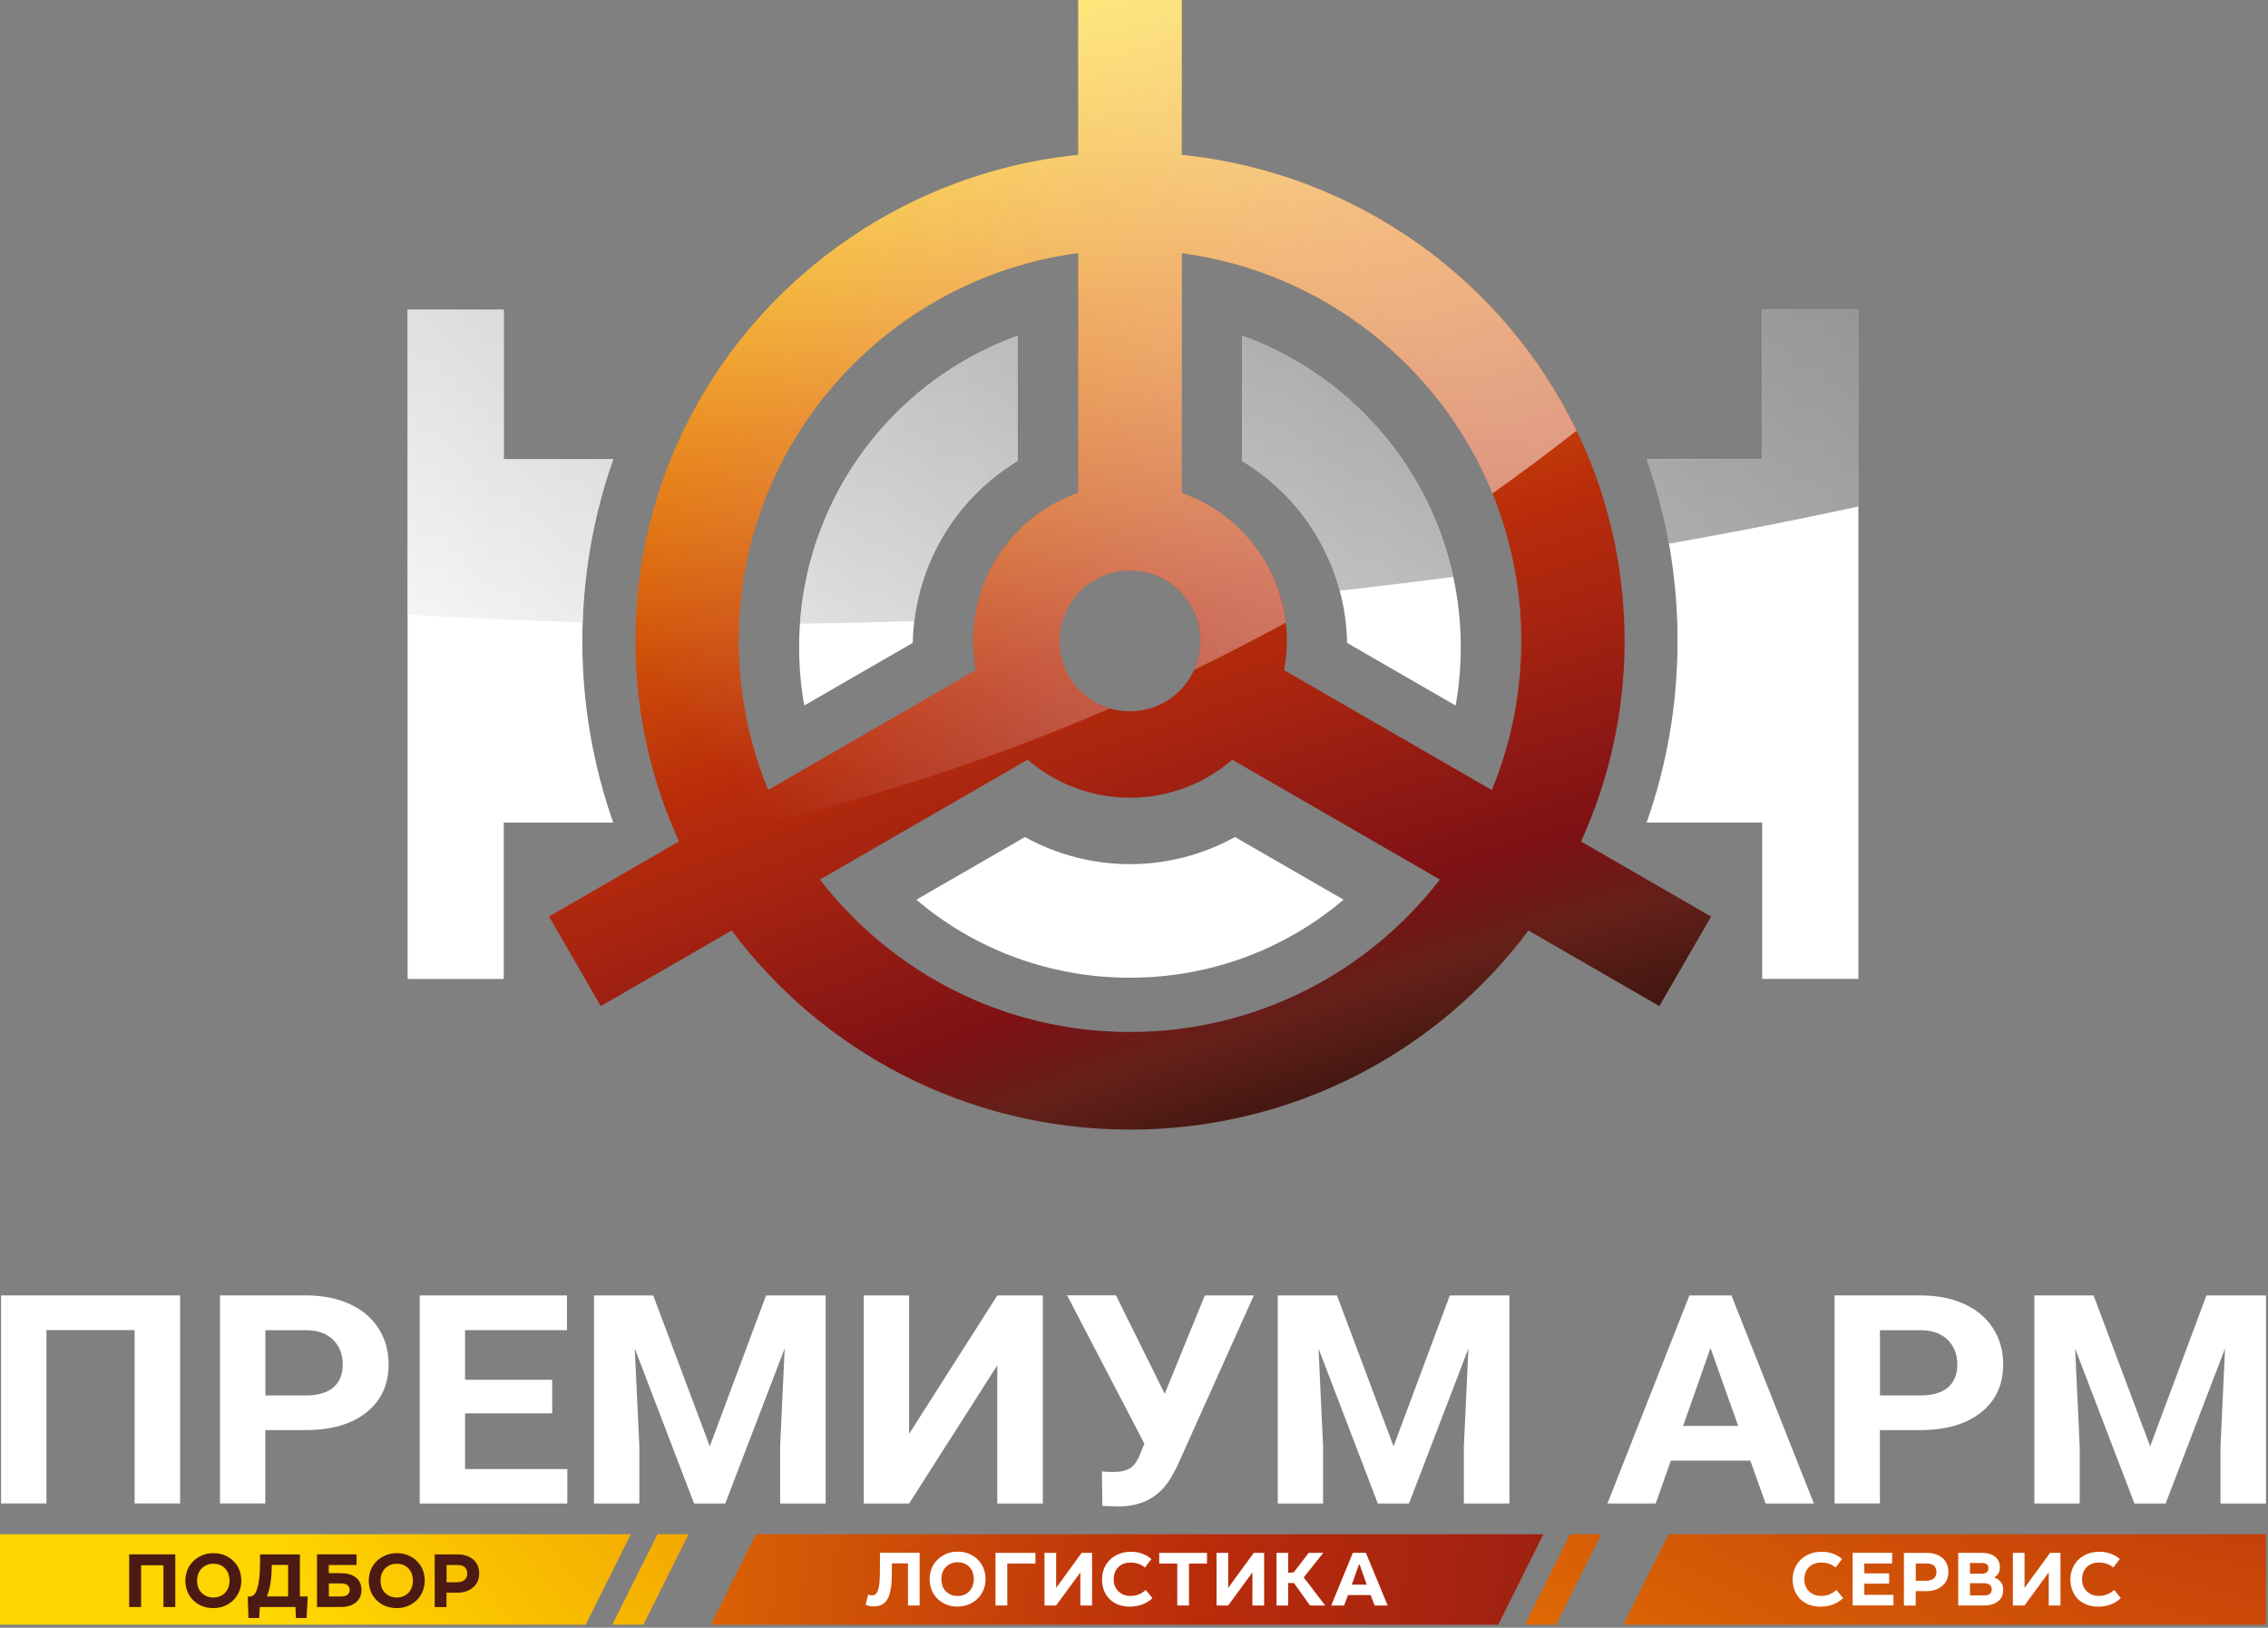 <?xml version="1.0" encoding="UTF-8"?> <svg xmlns="http://www.w3.org/2000/svg" width="358" height="257" viewBox="0 0 358 257" fill="none"><rect x="0" y="0" width="358" height="257" fill="#808080" stroke="none"/><g clip-path="url(#clip0_1971_9)"><path d="M243.63 242.24H119.32L112.19 256.52H236.5L243.63 242.24Z" fill="url(#paint0_radial_1971_9)"></path><path d="M101.57 256.52L108.7 242.24H103.78L96.65 256.52H101.57Z" fill="url(#paint1_radial_1971_9)"></path><path d="M99.58 242.24H0V256.52H92.45L99.58 242.24Z" fill="url(#paint2_radial_1971_9)"></path><path d="M263.37 242.24L256.24 256.52H357.68V242.24H263.37Z" fill="url(#paint3_radial_1971_9)"></path><path d="M252.75 242.24H247.83L240.7 256.52H245.62L252.75 242.24Z" fill="url(#paint4_radial_1971_9)"></path><path d="M27.68 253.73H25.8V247.14H22.27V253.73H20.39V245.42H27.67V253.73H27.68Z" fill="#4C1A13"></path><path d="M35.47 245.57C36.02 245.79 36.49 246.1 36.86 246.49C37.26 246.87 37.56 247.33 37.77 247.85C37.98 248.38 38.09 248.95 38.09 249.57C38.09 250.19 37.98 250.72 37.77 251.24C37.56 251.77 37.25 252.23 36.86 252.63C36.47 253.01 36 253.32 35.47 253.55C34.92 253.79 34.33 253.9 33.67 253.9C33.01 253.9 32.43 253.79 31.89 253.58C31.36 253.36 30.88 253.05 30.5 252.66C30.1 252.28 29.79 251.82 29.58 251.28C29.37 250.74 29.26 250.18 29.26 249.57C29.26 248.96 29.37 248.42 29.58 247.88C29.79 247.34 30.1 246.89 30.5 246.5C30.89 246.12 31.36 245.81 31.89 245.58C32.42 245.34 33.02 245.23 33.67 245.23C34.32 245.23 34.93 245.34 35.47 245.55V245.57ZM32.59 247.12C32.28 247.26 32.01 247.45 31.79 247.69C31.57 247.93 31.39 248.21 31.28 248.53C31.17 248.85 31.11 249.2 31.11 249.57C31.11 249.94 31.17 250.29 31.28 250.62C31.39 250.94 31.57 251.23 31.79 251.46C32.01 251.69 32.29 251.88 32.6 252.03C32.91 252.15 33.27 252.23 33.67 252.23C34.07 252.23 34.44 252.16 34.75 252.02C35.07 251.88 35.35 251.69 35.57 251.44C35.78 251.2 35.94 250.92 36.07 250.6C36.17 250.28 36.23 249.93 36.23 249.57C36.23 249.19 36.17 248.84 36.06 248.52C35.95 248.19 35.77 247.9 35.55 247.66C35.34 247.42 35.07 247.24 34.75 247.1C34.43 246.96 34.07 246.9 33.67 246.9C33.27 246.9 32.91 246.97 32.59 247.11V247.12Z" fill="#4C1A13"></path><path d="M47.34 252.06H48.55V252.57L48.39 255.47H46.71L46.64 253.73H41.01L40.91 255.47H39.22L39.12 252.58V252.07H39.47C39.64 252.07 39.82 252.01 39.99 251.88C40.16 251.76 40.31 251.56 40.42 251.3C40.64 250.8 40.81 250.16 40.9 249.38C41 248.6 41.05 247.73 41.05 246.78V245.43H47.34V252.07V252.06ZM42.67 250.1C42.53 250.93 42.33 251.59 42.1 252.06H45.48V247.09H42.9C42.89 248.27 42.81 249.27 42.68 250.1H42.67Z" fill="#4C1A13"></path><path d="M56.29 247.1H51.9V248.39H53.81C54.28 248.39 54.72 248.44 55.11 248.55C55.52 248.66 55.86 248.82 56.15 249.05C56.42 249.26 56.65 249.55 56.82 249.87C56.97 250.22 57.06 250.6 57.06 251.05C57.06 251.5 56.97 251.86 56.82 252.2C56.65 252.52 56.42 252.81 56.14 253.04C55.85 253.26 55.51 253.44 55.11 253.56C54.71 253.67 54.28 253.73 53.81 253.73H50.04V245.42H56.28V247.09L56.29 247.1ZM53.82 252.07C54.28 252.07 54.63 251.97 54.85 251.8C55.09 251.6 55.2 251.35 55.2 251.04C55.2 250.71 55.09 250.46 54.85 250.28C54.61 250.09 54.29 250.01 53.87 250.01H51.91V252.07H53.82Z" fill="#4C1A13"></path><path d="M64.42 245.57C64.97 245.79 65.44 246.1 65.81 246.49C66.21 246.87 66.51 247.33 66.72 247.85C66.93 248.38 67.04 248.95 67.04 249.57C67.04 250.19 66.93 250.72 66.72 251.24C66.51 251.77 66.2 252.23 65.81 252.63C65.42 253.01 64.95 253.32 64.42 253.55C63.87 253.79 63.28 253.9 62.62 253.9C61.96 253.9 61.38 253.79 60.84 253.58C60.31 253.36 59.83 253.05 59.45 252.66C59.05 252.28 58.74 251.82 58.53 251.28C58.32 250.75 58.21 250.18 58.21 249.57C58.21 248.96 58.32 248.42 58.53 247.88C58.74 247.35 59.05 246.89 59.45 246.5C59.84 246.12 60.31 245.81 60.84 245.58C61.37 245.34 61.97 245.23 62.62 245.23C63.27 245.23 63.88 245.34 64.42 245.55V245.57ZM61.54 247.12C61.23 247.26 60.96 247.45 60.74 247.69C60.52 247.93 60.34 248.21 60.23 248.53C60.12 248.85 60.06 249.2 60.06 249.57C60.06 249.94 60.12 250.29 60.23 250.62C60.34 250.94 60.52 251.23 60.74 251.46C60.96 251.69 61.24 251.88 61.55 252.03C61.86 252.15 62.22 252.23 62.62 252.23C63.02 252.23 63.39 252.16 63.7 252.02C64.02 251.88 64.3 251.69 64.52 251.44C64.73 251.2 64.89 250.92 65.02 250.6C65.12 250.28 65.18 249.93 65.18 249.57C65.18 249.19 65.12 248.84 65.01 248.52C64.9 248.19 64.72 247.9 64.5 247.66C64.29 247.42 64.02 247.24 63.7 247.1C63.38 246.96 63.02 246.9 62.62 246.9C62.22 246.9 61.86 246.97 61.54 247.11V247.12Z" fill="#4C1A13"></path><path d="M73.67 245.65C74.08 245.79 74.43 246 74.73 246.25C75.02 246.52 75.24 246.83 75.4 247.19C75.56 247.56 75.64 247.97 75.64 248.43C75.64 248.91 75.55 249.34 75.38 249.72C75.19 250.09 74.96 250.41 74.63 250.66C74.33 250.93 73.96 251.13 73.54 251.26C73.12 251.41 72.66 251.47 72.17 251.47H70.48V253.74H68.62V245.43H72.32C72.82 245.43 73.26 245.5 73.67 245.65ZM72.17 249.82C72.67 249.82 73.05 249.7 73.34 249.45C73.63 249.2 73.76 248.87 73.76 248.45C73.76 248.03 73.64 247.71 73.39 247.47C73.13 247.22 72.76 247.1 72.25 247.1H70.49V249.83H72.18L72.17 249.82Z" fill="#4C1A13"></path><path d="M145.18 253.49H143.32V246.84H140.79C140.79 247.55 140.79 248.2 140.77 248.82C140.77 249.42 140.72 249.97 140.67 250.48C140.6 250.98 140.51 251.42 140.37 251.82C140.25 252.2 140.07 252.54 139.85 252.82C139.64 253.08 139.37 253.29 139.05 253.43C138.74 253.55 138.37 253.63 137.94 253.63C137.68 253.63 137.44 253.61 137.23 253.57C137.03 253.53 136.83 253.46 136.63 253.37L137.05 251.77C137.15 251.81 137.25 251.84 137.36 251.87C137.47 251.88 137.57 251.89 137.66 251.89C137.82 251.89 137.97 251.87 138.09 251.79C138.2 251.74 138.31 251.63 138.4 251.47C138.51 251.28 138.61 251.06 138.67 250.8C138.73 250.54 138.78 250.22 138.83 249.83C138.85 249.46 138.88 249.01 138.89 248.5C138.9 247.99 138.9 247.4 138.9 246.71V245.16H145.16V253.47L145.18 253.49Z" fill="white"></path><path d="M152.95 245.33C153.5 245.55 153.97 245.86 154.34 246.25C154.74 246.63 155.04 247.09 155.25 247.61C155.46 248.14 155.57 248.71 155.57 249.33C155.57 249.95 155.46 250.48 155.25 251C155.04 251.53 154.73 251.99 154.34 252.39C153.95 252.77 153.48 253.08 152.95 253.31C152.4 253.55 151.81 253.66 151.15 253.66C150.49 253.66 149.91 253.55 149.37 253.34C148.84 253.12 148.36 252.81 147.98 252.42C147.58 252.04 147.27 251.58 147.06 251.04C146.85 250.5 146.74 249.94 146.74 249.33C146.74 248.72 146.85 248.18 147.06 247.64C147.27 247.1 147.58 246.65 147.98 246.26C148.37 245.88 148.84 245.57 149.37 245.34C149.9 245.1 150.5 244.99 151.15 244.99C151.8 244.99 152.41 245.1 152.95 245.31V245.33ZM150.07 246.88C149.76 247.02 149.49 247.21 149.27 247.45C149.05 247.69 148.87 247.97 148.76 248.29C148.65 248.61 148.59 248.96 148.59 249.33C148.59 249.7 148.65 250.05 148.76 250.38C148.87 250.7 149.05 250.99 149.27 251.22C149.49 251.45 149.77 251.64 150.08 251.79C150.39 251.91 150.75 251.99 151.15 251.99C151.55 251.99 151.92 251.92 152.23 251.78C152.55 251.64 152.83 251.45 153.05 251.2C153.26 250.96 153.42 250.68 153.55 250.36C153.65 250.04 153.71 249.69 153.71 249.33C153.71 248.95 153.65 248.6 153.54 248.28C153.43 247.95 153.25 247.66 153.03 247.42C152.82 247.18 152.55 247 152.23 246.86C151.91 246.72 151.55 246.66 151.15 246.66C150.75 246.66 150.39 246.73 150.07 246.87V246.88Z" fill="white"></path><path d="M163.44 246.87H159V253.49H157.14V245.18H163.44V246.87Z" fill="white"></path><path d="M166.71 250.71L170.74 245.18H172.38V253.49H170.53V248.27L166.7 253.49H164.87V245.18H166.71V250.71Z" fill="white"></path><path d="M179.71 246.92C179.34 246.77 178.91 246.71 178.45 246.71C178.04 246.71 177.68 246.77 177.34 246.9C177.02 247.04 176.74 247.21 176.51 247.45C176.27 247.7 176.1 247.97 175.98 248.29C175.86 248.61 175.79 248.96 175.79 249.34C175.79 249.72 175.85 250.1 175.98 250.42C176.12 250.74 176.29 251.02 176.53 251.24C176.77 251.48 177.04 251.65 177.36 251.79C177.68 251.91 178.04 251.98 178.43 251.98C178.9 251.98 179.34 251.89 179.76 251.74C180.16 251.57 180.53 251.34 180.85 251.03L181.91 252.33C180.97 253.22 179.77 253.67 178.33 253.67C177.68 253.67 177.09 253.57 176.55 253.37C176.02 253.16 175.56 252.87 175.16 252.5C174.79 252.12 174.48 251.67 174.27 251.14C174.06 250.61 173.95 250.02 173.95 249.37C173.95 248.77 174.05 248.22 174.27 247.68C174.47 247.15 174.78 246.69 175.18 246.29C175.58 245.89 176.06 245.58 176.62 245.36C177.18 245.12 177.83 245.01 178.53 245.01C179.18 245.01 179.77 245.11 180.31 245.31C180.84 245.5 181.33 245.78 181.75 246.15L180.72 247.5C180.43 247.24 180.1 247.04 179.71 246.92Z" fill="white"></path><path d="M190.53 246.87H187.68V253.49H185.83V246.87H182.98V245.18H190.52V246.87H190.53Z" fill="white"></path><path d="M193.87 250.71L197.9 245.18H199.54V253.49H197.69V248.27L193.86 253.49H192.03V245.18H193.87V250.71Z" fill="white"></path><path d="M203.32 248.34L204.23 248.24L206.58 245.18H208.88L205.79 249.06L209.18 253.49H206.78L204.25 249.94H203.33V253.49H201.49V245.18H203.33V248.34H203.32Z" fill="white"></path><path d="M219.04 253.49H216.98L216.35 251.84H212.78L212.16 253.49H210.13L213.55 245.17H215.6L219.04 253.49ZM215.73 250.2L214.62 247.04H214.5L213.38 250.2H215.73Z" fill="white"></path><path d="M288.73 246.92C288.36 246.77 287.93 246.71 287.47 246.71C287.06 246.71 286.7 246.77 286.36 246.9C286.04 247.04 285.76 247.21 285.53 247.45C285.29 247.7 285.12 247.97 285 248.29C284.88 248.61 284.81 248.96 284.81 249.34C284.81 249.72 284.87 250.1 285 250.42C285.14 250.74 285.31 251.02 285.55 251.24C285.79 251.48 286.06 251.65 286.38 251.79C286.7 251.91 287.06 251.98 287.45 251.98C287.92 251.98 288.36 251.89 288.78 251.74C289.18 251.57 289.55 251.34 289.87 251.03L290.93 252.33C289.99 253.22 288.79 253.67 287.35 253.67C286.7 253.67 286.11 253.57 285.57 253.37C285.04 253.16 284.58 252.87 284.18 252.5C283.81 252.12 283.5 251.67 283.29 251.14C283.08 250.61 282.97 250.02 282.97 249.37C282.97 248.77 283.07 248.22 283.29 247.68C283.49 247.15 283.8 246.69 284.2 246.29C284.6 245.89 285.08 245.58 285.64 245.36C286.2 245.12 286.85 245.01 287.55 245.01C288.2 245.01 288.79 245.11 289.33 245.31C289.86 245.5 290.35 245.78 290.77 246.15L289.74 247.5C289.45 247.24 289.12 247.04 288.73 246.92Z" fill="white"></path><path d="M298.67 246.86H294.28V248.42H298.19V250.04H294.28V251.81H298.88V253.48H292.44V245.17H298.67V246.84V246.86Z" fill="white"></path><path d="M305.58 245.409C305.99 245.549 306.34 245.759 306.64 246.009C306.93 246.279 307.15 246.589 307.31 246.949C307.47 247.319 307.55 247.729 307.55 248.189C307.55 248.669 307.46 249.099 307.29 249.479C307.1 249.849 306.87 250.169 306.54 250.419C306.24 250.689 305.87 250.889 305.45 251.019C305.03 251.169 304.57 251.229 304.08 251.229H302.39V253.499H300.53V245.189H304.23C304.73 245.189 305.17 245.259 305.58 245.409ZM304.08 249.579C304.58 249.579 304.96 249.459 305.25 249.209C305.54 248.959 305.67 248.629 305.67 248.209C305.67 247.789 305.55 247.469 305.3 247.229C305.04 246.979 304.67 246.859 304.16 246.859H302.4V249.589H304.09L304.08 249.579Z" fill="white"></path><path d="M314.92 245.79C315.43 246.2 315.68 246.74 315.68 247.45C315.68 247.8 315.61 248.11 315.47 248.38C315.32 248.65 315.12 248.85 314.87 248.99V249.1C315.28 249.24 315.6 249.47 315.84 249.82C316.09 250.15 316.21 250.55 316.21 251.01C316.21 251.34 316.15 251.67 316.04 251.98C315.92 252.28 315.73 252.54 315.47 252.76C315.22 252.98 314.9 253.16 314.51 253.29C314.12 253.43 313.67 253.49 313.13 253.49H309.1V245.18H312.78C313.71 245.18 314.42 245.38 314.92 245.79ZM312.86 248.46C313.17 248.46 313.42 248.39 313.61 248.24C313.78 248.08 313.87 247.87 313.87 247.61C313.87 247.05 313.51 246.78 312.8 246.78H310.96V248.47H312.86V248.46ZM313.16 251.91C313.98 251.91 314.39 251.59 314.39 250.93C314.39 250.62 314.28 250.37 314.07 250.22C313.86 250.05 313.55 249.97 313.15 249.97H310.96V251.9H313.16V251.91Z" fill="white"></path><path d="M319.57 250.71L323.6 245.18H325.24V253.49H323.39V248.27L319.56 253.49H317.73V245.18H319.57V250.71Z" fill="white"></path><path d="M332.57 246.92C332.2 246.77 331.77 246.71 331.31 246.71C330.9 246.71 330.54 246.77 330.2 246.9C329.88 247.04 329.6 247.21 329.37 247.45C329.13 247.7 328.96 247.97 328.84 248.29C328.72 248.61 328.65 248.96 328.65 249.34C328.65 249.72 328.71 250.1 328.84 250.42C328.98 250.74 329.15 251.02 329.39 251.24C329.63 251.48 329.9 251.65 330.22 251.79C330.54 251.91 330.9 251.98 331.29 251.98C331.76 251.98 332.2 251.89 332.62 251.74C333.02 251.57 333.39 251.34 333.71 251.03L334.77 252.33C333.83 253.22 332.63 253.67 331.19 253.67C330.54 253.67 329.95 253.57 329.41 253.37C328.88 253.16 328.42 252.87 328.02 252.5C327.65 252.12 327.34 251.67 327.13 251.14C326.92 250.61 326.81 250.02 326.81 249.37C326.81 248.77 326.91 248.22 327.13 247.68C327.33 247.15 327.64 246.69 328.04 246.29C328.44 245.89 328.92 245.58 329.48 245.36C330.04 245.12 330.69 245.01 331.39 245.01C332.04 245.01 332.63 245.11 333.17 245.31C333.7 245.5 334.19 245.78 334.61 246.15L333.58 247.5C333.29 247.24 332.96 247.04 332.57 246.92Z" fill="white"></path><path d="M28.44 237.379H21.25V210.009H7.33V237.379H0.17V204.529H28.43V237.379H28.44Z" fill="white"></path><path d="M41.88 225.809V237.379H34.72V204.529H48.28C50.89 204.529 53.19 204.979 55.17 205.879C57.15 206.779 58.68 208.059 59.74 209.729C60.81 211.389 61.34 213.279 61.34 215.399C61.34 218.619 60.17 221.159 57.84 223.009C55.51 224.869 52.28 225.799 48.16 225.799H41.88V225.809ZM41.88 220.329H48.28C50.17 220.329 51.62 219.909 52.61 219.069C53.6 218.229 54.1 217.019 54.1 215.459C54.1 213.899 53.6 212.549 52.6 211.559C51.6 210.569 50.21 210.059 48.45 210.029H41.89V220.339L41.88 220.329Z" fill="white"></path><path d="M87.16 223.149H73.41V231.949H89.55V237.389H66.25V204.539H89.5V210.019H73.41V217.849H87.16V223.149Z" fill="white"></path><path d="M103.11 204.539L112.04 228.359L120.92 204.539H130.33V237.389H123.14V228.409L123.86 212.909L114.48 237.389H109.56L100.2 212.929L100.92 228.409V237.389H93.76V204.539H103.12H103.11Z" fill="white"></path><path d="M157.42 204.539H164.61V237.389H157.42V215.569L143.5 237.389H136.34V204.539H143.5V226.399L157.42 204.539Z" fill="white"></path><path d="M183.849 220.06L190.179 204.54H197.909L185.759 231.63L184.779 233.41C182.979 236.37 180.229 237.85 176.519 237.85L174.009 237.76L173.939 232.32C174.319 232.38 174.939 232.41 175.799 232.41C176.799 232.41 177.609 232.24 178.219 231.91C178.829 231.58 179.349 230.97 179.759 230.08L180.639 227.94L168.439 204.52H176.149L183.839 220.04L183.849 220.06Z" fill="white"></path><path d="M211.039 204.539L219.969 228.359L228.849 204.539H238.259V237.389H231.069V228.409L231.789 212.909L222.409 237.389H217.489L208.129 212.929L208.849 228.409V237.389H201.689V204.539H211.049H211.039Z" fill="white"></path><path d="M276.299 230.619H263.739L261.35 237.389H253.729L266.67 204.539H273.309L286.32 237.389H278.7L276.29 230.619H276.299ZM265.679 225.139H274.369L269.999 212.839L265.679 225.139Z" fill="white"></path><path d="M296.74 225.809V237.379H289.58V204.529H303.14C305.75 204.529 308.05 204.979 310.03 205.879C312.01 206.779 313.54 208.059 314.6 209.729C315.67 211.389 316.2 213.279 316.2 215.399C316.2 218.619 315.03 221.159 312.7 223.009C310.37 224.869 307.14 225.799 303.02 225.799H296.74V225.809ZM296.74 220.329H303.14C305.03 220.329 306.48 219.909 307.47 219.069C308.46 218.229 308.96 217.019 308.96 215.459C308.96 213.899 308.46 212.549 307.46 211.559C306.46 210.569 305.07 210.059 303.31 210.029H296.75V220.339L296.74 220.329Z" fill="white"></path><path d="M330.47 204.539L339.4 228.359L348.28 204.539H357.69V237.389H350.5V228.409L351.22 212.909L341.84 237.389H336.92L327.56 212.929L328.28 228.409V237.389H321.12V204.539H330.48H330.47Z" fill="white"></path><path d="M229.77 111.4C230.31 108.37 230.58 105.27 230.58 102.15C230.58 89.41 225.94 77.14 217.52 67.6C211.67 60.97 204.3 55.97 196.06 53V72.78C206.15 78.86 212.42 89.7 212.64 101.51L229.77 111.4Z" fill="white"></path><path d="M160.66 53C152.42 55.97 145.05 60.97 139.2 67.59C130.78 77.13 126.14 89.4 126.14 102.14C126.14 105.26 126.41 108.35 126.95 111.39L144.08 101.5C144.3 89.69 150.58 78.85 160.66 72.77V52.99V53Z" fill="white"></path><path d="M212.08 142.05L194.94 132.16C189.87 134.96 184.17 136.44 178.36 136.44C172.55 136.44 166.85 134.96 161.78 132.16L144.64 142.05C154.02 150.02 165.88 154.37 178.36 154.37C190.84 154.37 202.69 150.02 212.08 142.05Z" fill="white"></path><path d="M270.08 144.71L249.56 132.86C253.97 123.19 256.44 112.48 256.44 101.19C256.44 61.3 225.82 28.48 186.54 24.45V0H170.2V24.44C130.92 28.48 100.3 61.29 100.3 101.18C100.3 112.47 102.77 123.18 107.18 132.85L86.66 144.7L94.83 158.85L115.5 146.92C129.72 165.98 152.58 178.35 178.38 178.35C204.18 178.35 227.04 165.98 241.26 146.92L261.93 158.85L270.1 144.7L270.08 144.71ZM129.44 138.87L162.21 119.95C166.55 123.69 172.19 125.95 178.36 125.95C184.53 125.95 190.17 123.69 194.51 119.95L227.28 138.87C215.99 153.51 198.27 162.94 178.35 162.94C158.43 162.94 140.72 153.51 129.42 138.87H129.44ZM170.19 77.81C160.53 81.19 153.6 90.37 153.6 101.18C153.6 102.76 153.75 104.3 154.04 105.79L121.26 124.72C118.27 117.47 116.61 109.52 116.61 101.18C116.61 69.84 139.95 43.96 170.2 39.96V77.8L170.19 77.81ZM178.36 90.08C184.49 90.08 189.47 95.05 189.47 101.19C189.47 107.33 184.5 112.3 178.36 112.3C172.22 112.3 167.25 107.33 167.25 101.19C167.25 95.05 172.22 90.08 178.36 90.08ZM202.69 105.8C202.97 104.31 203.13 102.77 203.13 101.19C203.13 90.38 196.2 81.19 186.54 77.82V39.98C216.78 43.98 240.13 69.86 240.13 101.2C240.13 109.53 238.48 117.48 235.48 124.74L202.7 105.81L202.69 105.8Z" fill="url(#paint5_radial_1971_9)"></path><path d="M278.16 48.881V72.491H259.92C263.08 81.471 264.8 91.121 264.8 101.181C264.8 111.241 263.08 120.891 259.92 129.871H278.16V154.561H293.34V48.881H278.16Z" fill="white"></path><path d="M91.92 101.191C91.92 91.131 93.64 81.481 96.8 72.501H79.52V48.891H64.34V154.571H79.52V129.881H96.8C93.64 120.901 91.92 111.251 91.92 101.191Z" fill="white"></path><g opacity="0.5"><path d="M126.28 98.47C132.26 98.39 138.28 98.25 144.34 98.05C145.6 87.61 151.58 78.26 160.67 72.78V53C152.43 55.97 145.06 60.97 139.21 67.59C131.6 76.21 127.09 87.05 126.29 98.46L126.28 98.47Z" fill="url(#paint6_linear_1971_9)"></path><path d="M278.16 72.501H259.92C261.43 76.801 262.61 81.261 263.43 85.841C273.6 84.051 283.58 82.091 293.35 79.961V48.881H278.17V72.491L278.16 72.501Z" fill="url(#paint7_linear_1971_9)"></path><path d="M217.52 67.6C211.67 60.97 204.3 55.97 196.06 53V72.78C203.73 77.4 209.19 84.78 211.47 93.25C217.5 92.58 223.47 91.86 229.39 91.08C227.51 82.42 223.47 74.33 217.52 67.6Z" fill="url(#paint8_linear_1971_9)"></path><path d="M91.98 98.241C92.28 89.241 93.95 80.601 96.8 72.501H79.52V48.891H64.34V97.051C73.44 97.601 82.66 98.001 91.99 98.251L91.98 98.241Z" fill="url(#paint9_linear_1971_9)"></path></g><path style="mix-blend-mode:overlay" opacity="0.5" d="M186.53 24.44V0H170.19V24.44C130.91 28.48 100.29 61.29 100.29 101.18C100.29 112.47 102.76 123.18 107.17 132.85L107.07 132.91C130.79 128.31 153.6 121.19 175.23 111.84C170.62 110.49 167.26 106.23 167.26 101.19C167.26 95.06 172.23 90.08 178.37 90.08C184.51 90.08 189.48 95.05 189.48 101.19C189.48 102.83 189.12 104.38 188.48 105.78C193.37 103.4 198.19 100.91 202.95 98.31C201.84 88.77 195.33 80.89 186.55 77.82V39.98C208.84 42.93 227.37 57.77 235.58 77.91C240.09 74.71 244.52 71.41 248.86 67.99C237.42 44.3 214.13 27.28 186.56 24.45L186.53 24.44ZM170.19 77.81C160.53 81.19 153.6 90.37 153.6 101.18C153.6 102.76 153.75 104.3 154.04 105.79L121.26 124.72C118.27 117.47 116.61 109.52 116.61 101.18C116.61 69.84 139.95 43.96 170.2 39.96V77.8L170.19 77.81Z" fill="url(#paint10_linear_1971_9)"></path><g opacity="0.2"><path d="M126.28 98.47C132.26 98.39 138.28 98.25 144.34 98.05C145.6 87.61 151.58 78.26 160.67 72.78V53C152.43 55.97 145.06 60.97 139.21 67.59C131.6 76.21 127.09 87.05 126.29 98.46L126.28 98.47Z" fill="url(#paint11_linear_1971_9)"></path><path d="M278.16 72.501H259.92C261.43 76.801 262.61 81.261 263.43 85.841C273.6 84.051 283.58 82.091 293.35 79.961V48.881H278.17V72.491L278.16 72.501Z" fill="url(#paint12_linear_1971_9)"></path><path d="M217.52 67.6C211.67 60.97 204.3 55.97 196.06 53V72.78C203.73 77.4 209.19 84.78 211.47 93.25C217.5 92.58 223.47 91.86 229.39 91.08C227.51 82.42 223.47 74.33 217.52 67.6Z" fill="url(#paint13_linear_1971_9)"></path><path d="M91.98 98.241C92.28 89.241 93.95 80.601 96.8 72.501H79.52V48.891H64.34V97.051C73.44 97.601 82.66 98.001 91.99 98.251L91.98 98.241Z" fill="url(#paint14_linear_1971_9)"></path></g></g><defs><radialGradient id="paint0_radial_1971_9" cx="0" cy="0" r="1" gradientUnits="userSpaceOnUse" gradientTransform="translate(407.76 267.2) scale(438.81 438.81)"><stop stop-color="#0D0802"></stop><stop offset="0.18" stop-color="#632019"></stop><stop offset="0.25" stop-color="#7E1114"></stop><stop offset="0.32" stop-color="#8F1914"></stop><stop offset="0.44" stop-color="#AD270F"></stop><stop offset="0.5" stop-color="#B92C0A"></stop><stop offset="0.56" stop-color="#C43E0A"></stop><stop offset="0.69" stop-color="#DD6704"></stop><stop offset="0.75" stop-color="#E67700"></stop><stop offset="0.82" stop-color="#ED9200"></stop><stop offset="1" stop-color="#FFD500"></stop></radialGradient><radialGradient id="paint1_radial_1971_9" cx="0" cy="0" r="1" gradientUnits="userSpaceOnUse" gradientTransform="translate(407.76 -0.169) scale(438.81 438.81)"><stop stop-color="#0D0802"></stop><stop offset="0.18" stop-color="#632019"></stop><stop offset="0.25" stop-color="#7E1114"></stop><stop offset="0.32" stop-color="#8F1914"></stop><stop offset="0.44" stop-color="#AD270F"></stop><stop offset="0.5" stop-color="#B92C0A"></stop><stop offset="0.56" stop-color="#C43E0A"></stop><stop offset="0.69" stop-color="#DD6704"></stop><stop offset="0.75" stop-color="#E67700"></stop><stop offset="0.82" stop-color="#ED9200"></stop><stop offset="1" stop-color="#FFD500"></stop></radialGradient><radialGradient id="paint2_radial_1971_9" cx="0" cy="0" r="1" gradientUnits="userSpaceOnUse" gradientTransform="translate(407.76 -0.169) scale(438.81 438.81)"><stop stop-color="#0D0802"></stop><stop offset="0.18" stop-color="#632019"></stop><stop offset="0.25" stop-color="#7E1114"></stop><stop offset="0.32" stop-color="#8F1914"></stop><stop offset="0.44" stop-color="#AD270F"></stop><stop offset="0.5" stop-color="#B92C0A"></stop><stop offset="0.56" stop-color="#C43E0A"></stop><stop offset="0.69" stop-color="#DD6704"></stop><stop offset="0.75" stop-color="#E67700"></stop><stop offset="0.82" stop-color="#ED9200"></stop><stop offset="1" stop-color="#FFD500"></stop></radialGradient><radialGradient id="paint3_radial_1971_9" cx="0" cy="0" r="1" gradientUnits="userSpaceOnUse" gradientTransform="translate(407.45 -0.169) scale(437.94 437.94)"><stop stop-color="#0D0802"></stop><stop offset="0.18" stop-color="#632019"></stop><stop offset="0.25" stop-color="#7E1114"></stop><stop offset="0.32" stop-color="#8F1914"></stop><stop offset="0.44" stop-color="#AD270F"></stop><stop offset="0.5" stop-color="#B92C0A"></stop><stop offset="0.56" stop-color="#C43E0A"></stop><stop offset="0.69" stop-color="#DD6704"></stop><stop offset="0.75" stop-color="#E67700"></stop><stop offset="0.82" stop-color="#ED9200"></stop><stop offset="1" stop-color="#FFD500"></stop></radialGradient><radialGradient id="paint4_radial_1971_9" cx="0" cy="0" r="1" gradientUnits="userSpaceOnUse" gradientTransform="translate(407.76 -0.169) scale(438.81 438.81)"><stop stop-color="#0D0802"></stop><stop offset="0.18" stop-color="#632019"></stop><stop offset="0.25" stop-color="#7E1114"></stop><stop offset="0.32" stop-color="#8F1914"></stop><stop offset="0.44" stop-color="#AD270F"></stop><stop offset="0.5" stop-color="#B92C0A"></stop><stop offset="0.56" stop-color="#C43E0A"></stop><stop offset="0.69" stop-color="#DD6704"></stop><stop offset="0.75" stop-color="#E67700"></stop><stop offset="0.82" stop-color="#ED9200"></stop><stop offset="1" stop-color="#FFD500"></stop></radialGradient><radialGradient id="paint5_radial_1971_9" cx="0" cy="0" r="1" gradientUnits="userSpaceOnUse" gradientTransform="translate(209.436 197.137) rotate(71.29) scale(202.33 1116.86)"><stop stop-color="#0D0802"></stop><stop offset="0.18" stop-color="#632019"></stop><stop offset="0.25" stop-color="#7E1114"></stop><stop offset="0.32" stop-color="#8F1914"></stop><stop offset="0.44" stop-color="#AD270F"></stop><stop offset="0.5" stop-color="#B92C0A"></stop><stop offset="0.56" stop-color="#C43E0A"></stop><stop offset="0.69" stop-color="#DD6704"></stop><stop offset="0.75" stop-color="#E67700"></stop><stop offset="0.82" stop-color="#ED9200"></stop><stop offset="1" stop-color="#FFD500"></stop></radialGradient><linearGradient id="paint6_linear_1971_9" x1="384.49" y1="69.06" x2="62.41" y2="78.04" gradientUnits="userSpaceOnUse"><stop stop-color="#1D1D1B"></stop><stop offset="0.1" stop-color="#282827"></stop><stop offset="0.27" stop-color="#484847"></stop><stop offset="0.5" stop-color="#7C7C7B"></stop><stop offset="0.78" stop-color="#C2C2C1"></stop><stop offset="1" stop-color="white"></stop></linearGradient><linearGradient id="paint7_linear_1971_9" x1="385.47" y1="64.161" x2="60.51" y2="73.231" gradientUnits="userSpaceOnUse"><stop stop-color="#1D1D1B"></stop><stop offset="0.1" stop-color="#282827"></stop><stop offset="0.27" stop-color="#484847"></stop><stop offset="0.5" stop-color="#7C7C7B"></stop><stop offset="0.78" stop-color="#C2C2C1"></stop><stop offset="1" stop-color="white"></stop></linearGradient><linearGradient id="paint8_linear_1971_9" x1="384.46" y1="68.09" x2="62.38" y2="77.07" gradientUnits="userSpaceOnUse"><stop stop-color="#1D1D1B"></stop><stop offset="0.1" stop-color="#282827"></stop><stop offset="0.27" stop-color="#484847"></stop><stop offset="0.5" stop-color="#7C7C7B"></stop><stop offset="0.78" stop-color="#C2C2C1"></stop><stop offset="1" stop-color="white"></stop></linearGradient><linearGradient id="paint9_linear_1971_9" x1="384.38" y1="65.021" x2="62.29" y2="74.001" gradientUnits="userSpaceOnUse"><stop stop-color="#1D1D1B"></stop><stop offset="0.1" stop-color="#282827"></stop><stop offset="0.27" stop-color="#484847"></stop><stop offset="0.5" stop-color="#7C7C7B"></stop><stop offset="0.78" stop-color="#C2C2C1"></stop><stop offset="1" stop-color="white"></stop></linearGradient><linearGradient id="paint10_linear_1971_9" x1="110.71" y1="117.52" x2="210.32" y2="33.31" gradientUnits="userSpaceOnUse"><stop stop-color="white" stop-opacity="0"></stop><stop offset="0.04" stop-color="white" stop-opacity="0.05"></stop><stop offset="0.32" stop-color="white" stop-opacity="0.38"></stop><stop offset="0.56" stop-color="white" stop-opacity="0.65"></stop><stop offset="0.76" stop-color="white" stop-opacity="0.84"></stop><stop offset="0.91" stop-color="white" stop-opacity="0.96"></stop><stop offset="1" stop-color="white"></stop></linearGradient><linearGradient id="paint11_linear_1971_9" x1="145.23" y1="23.5" x2="142.67" y2="113.97" gradientUnits="userSpaceOnUse"><stop stop-color="#1D1D1B"></stop><stop offset="0.1" stop-color="#282827"></stop><stop offset="0.27" stop-color="#484847"></stop><stop offset="0.5" stop-color="#7C7C7B"></stop><stop offset="0.78" stop-color="#C2C2C1"></stop><stop offset="1" stop-color="white"></stop></linearGradient><linearGradient id="paint12_linear_1971_9" x1="278.69" y1="3.701" x2="275.1" y2="130.341" gradientUnits="userSpaceOnUse"><stop stop-color="#1D1D1B"></stop><stop offset="0.1" stop-color="#282827"></stop><stop offset="0.27" stop-color="#484847"></stop><stop offset="0.5" stop-color="#7C7C7B"></stop><stop offset="0.78" stop-color="#C2C2C1"></stop><stop offset="1" stop-color="white"></stop></linearGradient><linearGradient id="paint13_linear_1971_9" x1="214.05" y1="25.46" x2="211.48" y2="115.92" gradientUnits="userSpaceOnUse"><stop stop-color="#1D1D1B"></stop><stop offset="0.1" stop-color="#282827"></stop><stop offset="0.27" stop-color="#484847"></stop><stop offset="0.5" stop-color="#7C7C7B"></stop><stop offset="0.78" stop-color="#C2C2C1"></stop><stop offset="1" stop-color="white"></stop></linearGradient><linearGradient id="paint14_linear_1971_9" x1="82.29" y1="0.161" x2="79" y2="116.201" gradientUnits="userSpaceOnUse"><stop stop-color="#1D1D1B"></stop><stop offset="0.1" stop-color="#282827"></stop><stop offset="0.27" stop-color="#484847"></stop><stop offset="0.5" stop-color="#7C7C7B"></stop><stop offset="0.78" stop-color="#C2C2C1"></stop><stop offset="1" stop-color="white"></stop></linearGradient><clipPath id="clip0_1971_9"><rect width="357.69" height="256.52" fill="white"></rect></clipPath></defs></svg> 